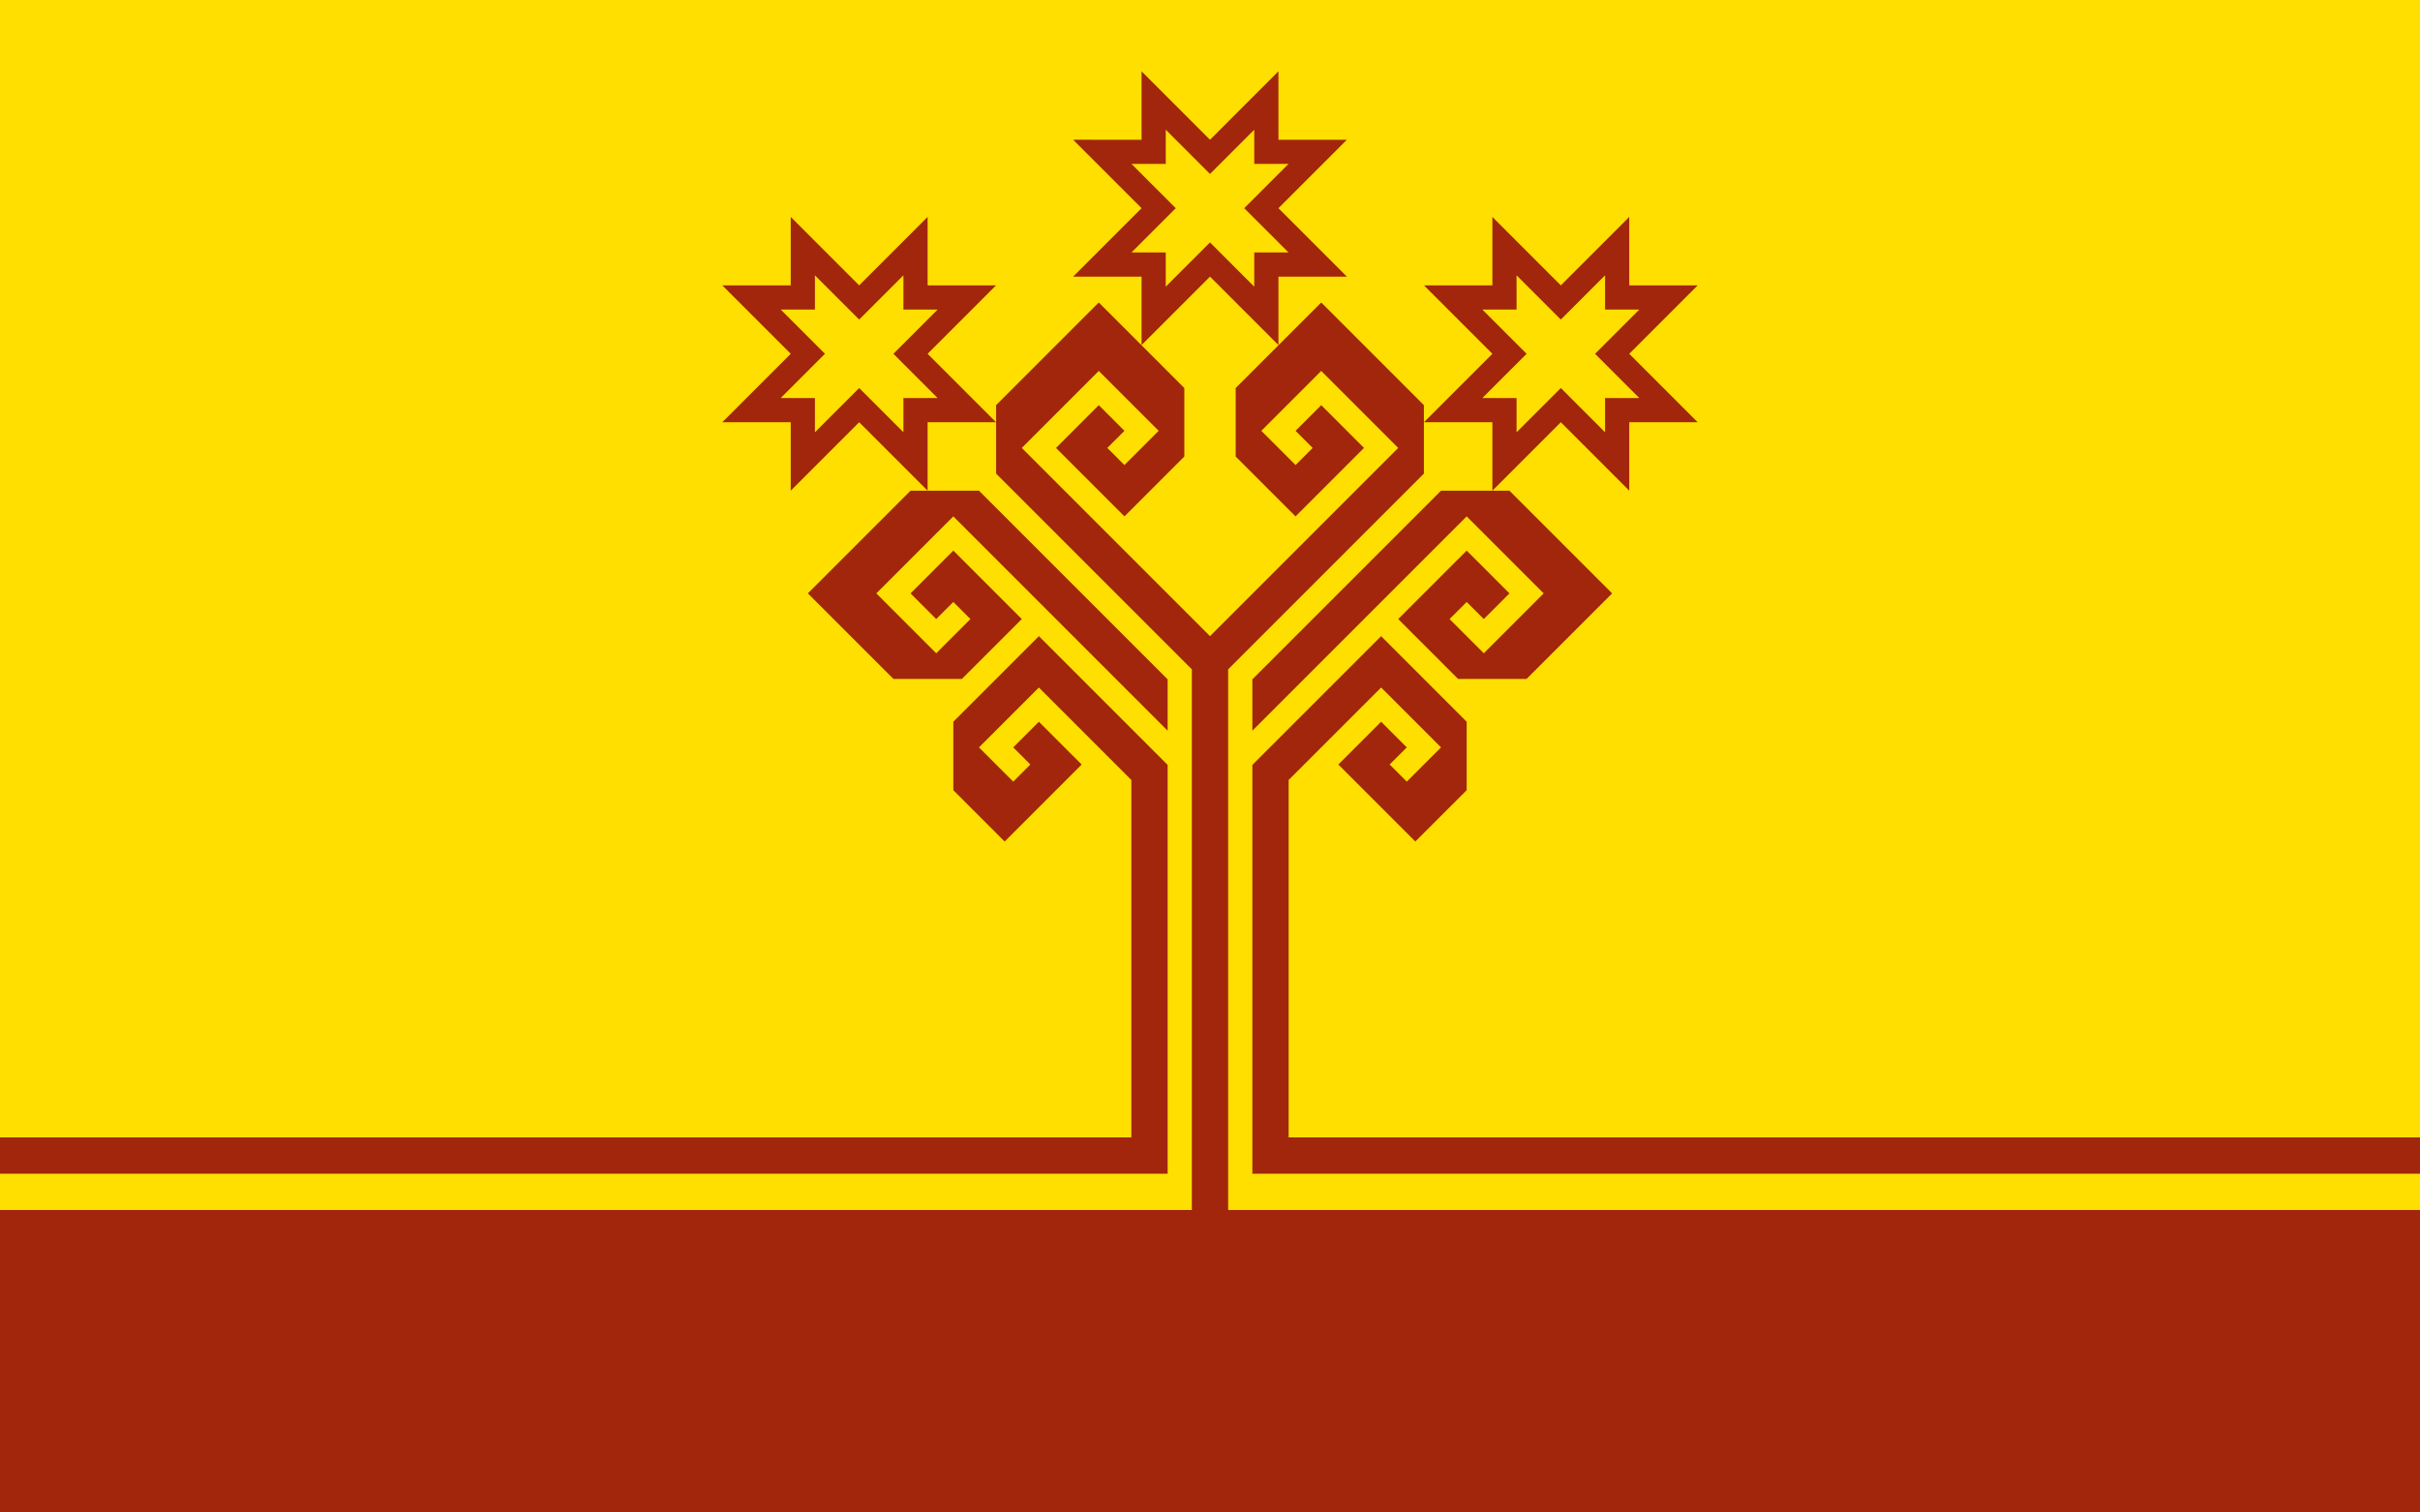 <svg xmlns="http://www.w3.org/2000/svg" xml:space="preserve" width="2000" height="1250" style="shape-rendering:geometricPrecision;text-rendering:geometricPrecision;image-rendering:optimizeQuality;fill-rule:evenodd;clip-rule:evenodd" viewBox="0 0 200000000 125000000"><defs><style>.fil1{fill:#a2260b}</style></defs><g id="Слой_x0020_1"><path style="fill:#ffdf00" d="M0 0h200000000v125000000H0z"/><path class="fil1" d="m128993000 23583000 5657000-5657000v5657000h5657000l-5657000 5657000 5657000 5657000h-5657000v5656000l-5657000-5657000-5656000 5657000v-5657000h-5657000l5657000-5656000-5657000-5657000h5656000v-5657000l5657000 5657000zm-3657000 2000000v-2829000l3657000 3657000 3657000-3656000v2828000h2829000l-3657000 3657000 3656000 3656000h-2828000v2829000l-3657000-3657000-3657000 3657000v-2829000h-2828000l3657000-3656000-3657000-3657000h2828000zM71006000 23583000l5657000-5657000v5657000h5657000l-5657000 5657000 5657000 5657000-5657000-1000 1000 5657000-5657000-5657000-5657000 5657000v-5657000h-5657000l5657000-5657000-5657000-5657000h5657000v-5656000l5656000 5657000zm-3657000 1999000v-2828000l3657000 3657000 3657000-3657000v2828000h2829000l-3657000 3657000 3656000 3657000h-2828000v2828000l-3656000-3656000-3658000 3657000v-2829000h-2827000l3656000-3657000-3657000-3657000h2828000zM100000000 11550000l5656000-5657000 1000 5657000h5656000l-5656000 5657000 5657000 5657000-5657000-1000v5657000l-5657000-5657000-5657000 5657000v-5657000h-5656000l5656000-5657000-5657000-5657000 5657000 1000V5893000l5657000 5657000zm-3657000 1999000v-2828000l3657000 3657000 3656000-3657000v2828000h2829000l-3657000 3657000 3657000 3657000h-2829000v2828000l-3656000-3656000-3657000 3657000v-2829000h-2828000l3656000-3657000-3657000-3657000h2829000zM103500000 63219000v33781000h96500000v-3000000h-93500000V64461000l7642000-7642000 4950000 4950000-2829000 2828000-1414000-1414000 1414000-1414000-2121000-2121000-3536000 3535000 6364000 6364000 4243000-4242000v-5657000l-7071000-7071000zM96500000 63219000v33781000H0v-3000000h93500000V64461000l-7642000-7642000-4950000 4950000 2829000 2828000 1414000-1414000-1414000-1414000 2121000-2121000 3535000 3535000-6364000 6364000-4242000-4242000v-5658000l7071000-7071000z"/><path class="fil1" d="M96500000 56147000v4243000L78787000 42677000l-6364000 6364000 4950000 4950000 2828000-2829000-1414000-1414000-1414000 1414000-2121000-2121000 3535000-3536000 5657000 5657000-4950000 4950000h-5656000l-7072000-7071000 8486000-8485000h5657000zM103500000 56147000v4243000l17713000-17713000 6364000 6364000-4950000 4950000-2828000-2829000 1414000-1414000 1414000 1414000 2121000-2121000-3535000-3536000-5657000 5657000 4950000 4950000h5656000l7072000-7071000-8486000-8485000h-5657000z"/><path class="fil1" d="M0 100000000h98500000V55319000L82323000 39142000v-5657000l8485000-8485000 7071000 7071000v5656000l-4950000 4950000-5657000-5657000 3536000-3535000 2121000 2121000-1414000 1414000 1414000 1414000 2828000-2828000-4949000-4950000-6364000 6364000 15556000 15556000 15556000-15556000-6364000-6364000-4949000 4950000 2828000 2828000 1414000-1414000-1414000-1414000 2121000-2121000 3536000 3535000-5657000 5657000-4950000-4950000v-5656000l7071000-7071000 8485000 8485000v5657000l-16177000 16177000v44681000h98500000v25000000H0z"/></g></svg>
